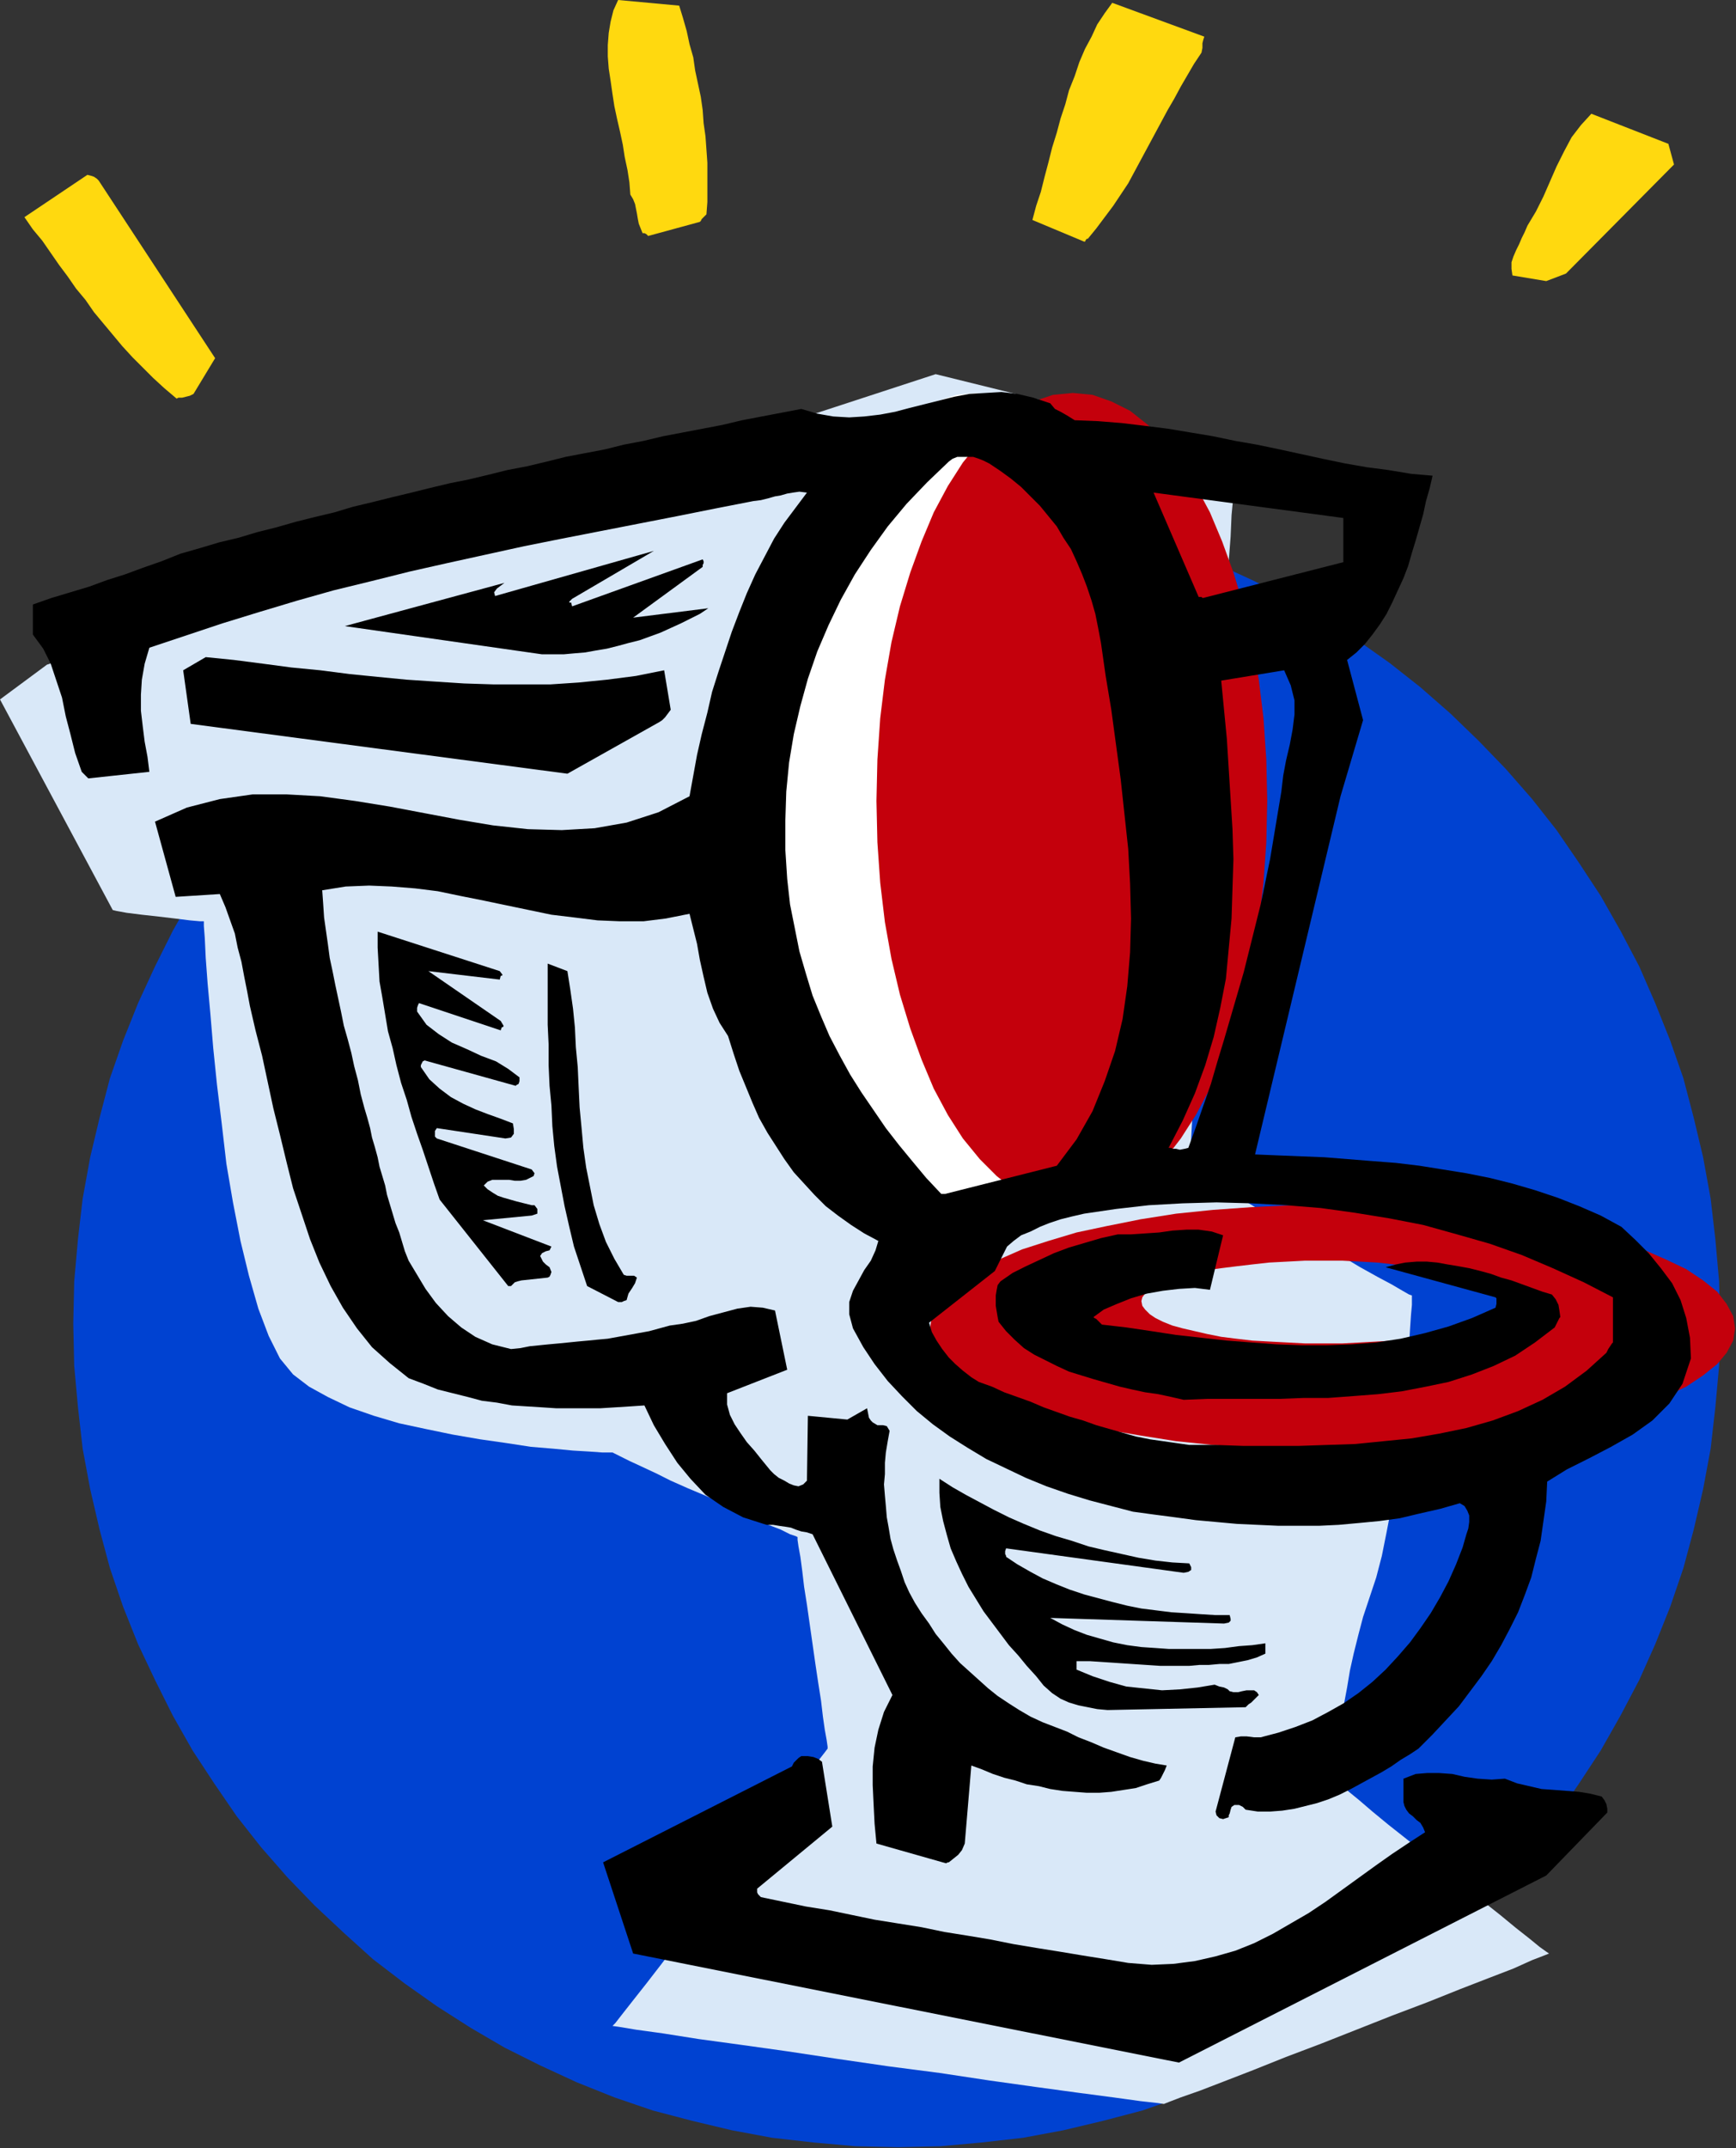<?xml version="1.0" encoding="UTF-8" standalone="no"?>
<svg
   xmlns:dc="http://purl.org/dc/elements/1.1/"
   xmlns:cc="http://creativecommons.org/ns#"
   xmlns:rdf="http://www.w3.org/1999/02/22-rdf-syntax-ns#"
   xmlns:svg="http://www.w3.org/2000/svg"
   xmlns="http://www.w3.org/2000/svg"
   xmlns:sodipodi="http://sodipodi.sourceforge.net/DTD/sodipodi-0.dtd"
   xmlns:inkscape="http://www.inkscape.org/namespaces/inkscape"
   version="1.0"
   width="46.939mm"
   height="58.039mm"
   id="svg39"
   sodipodi:docname="FSA06996.WMF">
  <rect width="100%" height="100%" fill="#333333" stroke="none"/>
  <sodipodi:namedview
     pagecolor="#ffffff"
     bordercolor="#666666"
     borderopacity="1"
     objecttolerance="10"
     gridtolerance="10"
     guidetolerance="10"
     inkscape:pageopacity="0"
     inkscape:pageshadow="2"
     inkscape:window-width="640"
     inkscape:window-height="480"
     id="namedview41" />
  <defs
     id="defs3">
    <pattern
       id="WMFhbasepattern"
       patternUnits="userSpaceOnUse"
       width="6"
       height="6"
       x="0"
       y="0" />
  </defs>
  <path
     style="fill:#0042d1;fill-rule:evenodd;fill-opacity:1;stroke:none;"
     d="  M 91.776,50.976   L 96.096,51.072   L 100.32,51.456   L 104.544,51.936   L 108.672,52.704   L 112.704,53.664   L 116.736,54.72   L 120.576,56.064   L 124.416,57.6   L 128.16,59.328   L 131.808,61.152   L 135.264,63.168   L 138.72,65.376   L 141.984,67.68   L 145.152,70.176   L 148.224,72.864   L 151.104,75.648   L 153.888,78.528   L 156.576,81.6   L 159.072,84.768   L 161.376,88.128   L 163.584,91.488   L 165.6,95.04   L 167.52,98.688   L 169.152,102.432   L 170.688,106.272   L 172.032,110.112   L 173.088,114.144   L 174.048,118.176   L 174.816,122.4   L 175.296,126.528   L 175.68,130.848   L 175.776,135.168   L 175.68,139.488   L 175.296,143.712   L 174.816,147.936   L 174.048,152.064   L 173.088,156.192   L 172.032,160.128   L 170.688,164.064   L 169.152,167.904   L 167.52,171.552   L 165.6,175.2   L 163.584,178.752   L 161.376,182.112   L 159.072,185.472   L 156.576,188.64   L 153.888,191.712   L 151.104,194.592   L 148.224,197.376   L 145.152,200.064   L 141.984,202.56   L 138.72,204.864   L 135.264,207.072   L 131.808,209.088   L 128.16,210.912   L 124.416,212.64   L 120.576,214.176   L 116.736,215.52   L 112.704,216.576   L 108.672,217.536   L 104.544,218.304   L 100.32,218.784   L 96.096,219.168   L 91.776,219.264   L 87.456,219.168   L 83.136,218.784   L 78.912,218.304   L 74.784,217.536   L 70.752,216.576   L 66.72,215.52   L 62.784,214.176   L 58.944,212.64   L 55.2,210.912   L 51.552,209.088   L 48.096,207.072   L 44.64,204.864   L 41.376,202.56   L 38.112,200.064   L 35.136,197.376   L 32.16,194.592   L 29.376,191.712   L 26.688,188.64   L 24.192,185.472   L 21.888,182.112   L 19.68,178.752   L 17.664,175.2   L 15.84,171.552   L 14.112,167.904   L 12.576,164.064   L 11.232,160.128   L 10.176,156.192   L 9.216,152.064   L 8.448,147.936   L 7.968,143.712   L 7.584,139.488   L 7.488,135.168   L 7.584,130.848   L 7.968,126.528   L 8.448,122.4   L 9.216,118.176   L 10.176,114.144   L 11.232,110.112   L 12.576,106.272   L 14.112,102.432   L 15.84,98.688   L 17.664,95.04   L 19.68,91.488   L 21.888,88.128   L 24.192,84.768   L 26.688,81.6   L 29.376,78.528   L 32.16,75.648   L 35.136,72.864   L 38.112,70.176   L 41.376,67.68   L 44.64,65.376   L 48.096,63.168   L 51.552,61.152   L 55.2,59.328   L 58.944,57.6   L 62.784,56.064   L 66.72,54.72   L 70.752,53.664   L 74.784,52.704   L 78.912,51.936   L 83.136,51.456   L 87.456,51.072   L 91.776,50.976  z "
     id="path5" />
  <path
     style="fill:#d9e8f8;fill-rule:evenodd;fill-opacity:1;stroke:none;"
     d="  M 4.8,67.872   L 0,71.424   L 11.52,92.928   L 11.904,93.024   L 12.96,93.216   L 14.496,93.408   L 16.224,93.6   L 17.856,93.792   L 19.392,93.984   L 20.448,94.08   L 20.832,94.08   L 20.832,94.56   L 20.928,95.808   L 21.024,97.824   L 21.216,100.416   L 21.504,103.584   L 21.792,107.04   L 22.176,110.784   L 22.656,114.72   L 23.136,118.848   L 23.808,122.784   L 24.576,126.72   L 25.44,130.272   L 26.4,133.632   L 27.456,136.416   L 28.608,138.72   L 29.952,140.352   L 31.584,141.6   L 33.504,142.656   L 35.712,143.712   L 38.208,144.576   L 40.8,145.344   L 43.488,145.92   L 46.272,146.496   L 49.056,146.976   L 51.744,147.36   L 54.24,147.744   L 56.544,147.936   L 58.56,148.128   L 60.192,148.224   L 61.536,148.32   L 62.304,148.32   L 62.592,148.32   L 62.784,148.416   L 63.36,148.704   L 64.32,149.184   L 65.568,149.76   L 67.008,150.432   L 68.544,151.2   L 70.272,151.968   L 72.096,152.736   L 73.824,153.504   L 75.552,154.272   L 77.088,155.04   L 78.528,155.712   L 79.776,156.192   L 80.736,156.672   L 81.312,156.864   L 81.504,156.96   L 81.504,157.248   L 81.6,157.92   L 81.792,158.976   L 81.984,160.416   L 82.176,162.048   L 82.464,163.872   L 82.752,165.888   L 83.04,167.904   L 83.328,169.92   L 83.616,171.84   L 83.904,173.664   L 84.096,175.296   L 84.288,176.64   L 84.48,177.696   L 84.576,178.368   L 84.576,178.56   L 84.288,178.944   L 83.616,179.808   L 82.56,181.248   L 81.12,183.072   L 79.488,185.28   L 77.664,187.68   L 75.648,190.176   L 73.632,192.864   L 71.52,195.456   L 69.504,198.048   L 67.68,200.448   L 66.048,202.56   L 64.608,204.384   L 63.552,205.728   L 62.88,206.592   L 62.592,206.88   L 63.264,206.976   L 64.992,207.264   L 67.776,207.648   L 71.424,208.224   L 75.648,208.8   L 80.448,209.472   L 85.536,210.24   L 90.816,211.008   L 96,211.68   L 101.088,212.448   L 105.888,213.12   L 110.112,213.696   L 113.76,214.176   L 116.544,214.56   L 118.272,214.752   L 118.944,214.848   L 119.424,214.656   L 120.672,214.176   L 122.592,213.504   L 125.088,212.544   L 128.064,211.392   L 131.424,210.048   L 134.976,208.704   L 138.624,207.264   L 142.272,205.824   L 145.824,204.48   L 149.184,203.136   L 152.16,201.984   L 154.656,201.024   L 156.576,200.16   L 157.824,199.68   L 158.304,199.488   L 158.016,199.296   L 157.344,198.816   L 156.288,197.952   L 154.944,196.896   L 153.312,195.552   L 151.488,194.112   L 149.568,192.576   L 147.648,190.944   L 145.632,189.312   L 143.712,187.776   L 141.888,186.336   L 140.256,184.992   L 138.912,183.84   L 137.856,182.976   L 137.184,182.4   L 136.896,182.208   L 136.896,182.112   L 136.896,181.824   L 136.896,181.44   L 136.896,180.768   L 136.896,180   L 136.896,179.04   L 136.992,177.888   L 137.088,176.64   L 137.184,175.296   L 137.376,173.856   L 137.664,172.32   L 137.952,170.592   L 138.336,168.864   L 138.816,166.944   L 139.296,165.12   L 139.968,163.104   L 140.64,161.088   L 141.216,158.88   L 141.696,156.48   L 142.176,153.984   L 142.56,151.392   L 142.944,148.896   L 143.232,146.304   L 143.52,143.904   L 143.712,141.504   L 143.904,139.392   L 144,137.376   L 144.096,135.744   L 144.192,134.304   L 144.288,133.248   L 144.288,132.576   L 144.288,132.288   L 144,132.192   L 143.328,131.808   L 142.176,131.136   L 140.736,130.368   L 139.008,129.408   L 137.088,128.256   L 135.072,127.104   L 132.96,125.952   L 130.752,124.704   L 128.736,123.552   L 126.816,122.4   L 125.088,121.44   L 123.648,120.576   L 122.496,119.904   L 121.824,119.52   L 121.536,119.328   L 121.536,119.136   L 121.632,118.56   L 121.632,117.6   L 121.728,116.256   L 121.824,114.528   L 122.016,112.608   L 122.112,110.4   L 122.304,107.904   L 122.496,105.216   L 122.688,102.336   L 122.88,99.36   L 123.072,96.192   L 123.264,92.832   L 123.456,89.472   L 123.744,86.112   L 123.936,82.656   L 124.128,79.2   L 124.416,75.744   L 124.608,72.384   L 124.8,69.12   L 124.992,65.952   L 125.184,62.88   L 125.376,60   L 125.568,57.312   L 125.76,54.816   L 125.856,52.608   L 126.048,50.592   L 126.144,48.96   L 126.24,47.616   L 126.24,46.656   L 126.336,45.984   L 126.336,45.792   L 95.616,38.208   L 4.8,67.872  z "
     id="path7" />
  <path
     style="fill:#c4000c;fill-rule:evenodd;fill-opacity:1;stroke:none;"
     d="  M 136.224,122.976   L 140.448,123.072   L 144.48,123.264   L 148.416,123.552   L 152.16,123.936   L 155.808,124.512   L 159.168,125.184   L 162.336,125.856   L 165.312,126.72   L 167.904,127.584   L 170.304,128.64   L 172.32,129.6   L 174.048,130.752   L 175.488,131.904   L 176.448,133.152   L 177.12,134.4   L 177.312,135.648   L 177.12,136.896   L 176.448,138.144   L 175.488,139.296   L 174.048,140.448   L 172.32,141.6   L 170.304,142.56   L 167.904,143.52   L 165.312,144.48   L 162.336,145.248   L 159.168,146.016   L 155.808,146.592   L 152.16,147.168   L 148.416,147.552   L 144.48,147.84   L 140.448,148.032   L 136.224,148.128   L 132,148.032   L 127.968,147.84   L 123.936,147.552   L 120.192,147.168   L 116.544,146.592   L 113.184,146.016   L 110.016,145.248   L 107.136,144.48   L 104.448,143.52   L 102.048,142.56   L 100.032,141.6   L 98.304,140.448   L 96.864,139.296   L 95.904,138.144   L 95.232,136.896   L 95.04,135.648   L 95.232,134.4   L 95.904,133.152   L 96.864,131.904   L 98.304,130.752   L 100.032,129.6   L 102.048,128.64   L 104.448,127.584   L 107.136,126.72   L 110.016,125.856   L 113.184,125.184   L 116.544,124.512   L 120.192,123.936   L 123.936,123.552   L 127.968,123.264   L 132,123.072   L 136.224,122.976  z    M 135.264,128.736   L 137.184,128.736   L 139.008,128.832   L 140.736,128.928   L 142.464,129.12   L 144.096,129.312   L 145.632,129.504   L 147.072,129.696   L 148.416,129.984   L 149.568,130.272   L 150.72,130.656   L 151.584,130.944   L 152.448,131.328   L 153.024,131.712   L 153.504,132.096   L 153.792,132.48   L 153.888,132.864   L 153.792,133.344   L 153.504,133.728   L 153.024,134.208   L 152.448,134.592   L 151.584,134.976   L 150.72,135.36   L 149.568,135.648   L 148.416,135.936   L 147.072,136.224   L 145.632,136.512   L 144.096,136.704   L 142.464,136.896   L 140.736,136.992   L 139.008,137.088   L 137.184,137.184   L 135.264,137.184   L 133.344,137.184   L 131.52,137.088   L 129.696,136.992   L 127.968,136.896   L 126.336,136.704   L 124.8,136.512   L 123.36,136.224   L 122.112,135.936   L 120.864,135.648   L 119.808,135.36   L 118.848,134.976   L 118.08,134.592   L 117.504,134.208   L 117.024,133.728   L 116.736,133.344   L 116.64,132.864   L 116.736,132.48   L 117.024,132.096   L 117.504,131.712   L 118.08,131.328   L 118.848,130.944   L 119.808,130.656   L 120.864,130.272   L 122.112,129.984   L 123.36,129.696   L 124.8,129.504   L 126.336,129.312   L 127.968,129.12   L 129.696,128.928   L 131.52,128.832   L 133.344,128.736   L 135.264,128.736  z   "
     id="path9" />
  <path
     style="fill:#ffffff;fill-rule:evenodd;fill-opacity:1;stroke:none;"
     d="  M 99.744,40.128   L 101.76,40.32   L 103.776,40.992   L 105.6,41.952   L 107.424,43.392   L 109.248,45.12   L 110.88,47.232   L 112.416,49.632   L 113.76,52.32   L 115.104,55.296   L 116.256,58.464   L 117.216,61.92   L 118.08,65.568   L 118.752,69.408   L 119.232,73.344   L 119.52,77.568   L 119.616,81.792   L 119.52,86.016   L 119.232,90.144   L 118.752,94.176   L 118.08,97.92   L 117.216,101.568   L 116.256,105.024   L 115.104,108.192   L 113.76,111.168   L 112.416,113.856   L 110.88,116.256   L 109.248,118.368   L 107.424,120.096   L 105.6,121.536   L 103.776,122.496   L 101.76,123.168   L 99.744,123.36   L 97.728,123.168   L 95.712,122.496   L 93.792,121.536   L 91.968,120.096   L 90.24,118.368   L 88.608,116.256   L 87.072,113.856   L 85.632,111.168   L 84.384,108.192   L 83.232,105.024   L 82.176,101.568   L 81.312,97.92   L 80.64,94.176   L 80.16,90.144   L 79.872,86.016   L 79.776,81.792   L 79.872,77.568   L 80.16,73.344   L 80.64,69.408   L 81.312,65.568   L 82.176,61.92   L 83.232,58.464   L 84.384,55.296   L 85.632,52.32   L 87.072,49.632   L 88.608,47.232   L 90.24,45.12   L 91.968,43.392   L 93.792,41.952   L 95.712,40.992   L 97.728,40.32   L 99.744,40.128  z "
     id="path11" />
  <path
     style="fill:#c4000c;fill-rule:evenodd;fill-opacity:1;stroke:none;"
     d="  M 109.632,40.128   L 111.648,40.32   L 113.568,40.992   L 115.488,41.952   L 117.312,43.392   L 119.04,45.12   L 120.672,47.232   L 122.208,49.632   L 123.648,52.32   L 124.896,55.296   L 126.048,58.464   L 127.104,61.92   L 127.968,65.568   L 128.64,69.408   L 129.12,73.344   L 129.408,77.568   L 129.504,81.792   L 129.408,86.016   L 129.12,90.144   L 128.64,94.176   L 127.968,97.92   L 127.104,101.568   L 126.048,105.024   L 124.896,108.192   L 123.648,111.168   L 122.208,113.856   L 120.672,116.256   L 119.04,118.368   L 117.312,120.096   L 115.488,121.536   L 113.568,122.496   L 111.648,123.168   L 109.632,123.36   L 107.616,123.168   L 105.6,122.496   L 103.68,121.536   L 101.856,120.096   L 100.128,118.368   L 98.4,116.256   L 96.864,113.856   L 95.424,111.168   L 94.176,108.192   L 93.024,105.024   L 91.968,101.568   L 91.104,97.92   L 90.432,94.176   L 89.952,90.144   L 89.664,86.016   L 89.568,81.792   L 89.664,77.568   L 89.952,73.344   L 90.432,69.408   L 91.104,65.568   L 91.968,61.92   L 93.024,58.464   L 94.176,55.296   L 95.424,52.32   L 96.864,49.632   L 98.4,47.232   L 100.128,45.12   L 101.856,43.392   L 103.68,41.952   L 105.6,40.992   L 107.616,40.32   L 109.632,40.128  z "
     id="path13" />
  <path
     style="fill:#000000;fill-rule:evenodd;fill-opacity:1;stroke:none;"
     d="  M 120.48,210.624   L 158.016,191.52   L 164.256,185.088   L 164.256,184.704   L 164.16,184.224   L 163.968,183.84   L 163.68,183.456   L 162.528,183.168   L 161.376,182.976   L 160.128,182.88   L 158.88,182.784   L 157.536,182.688   L 156.288,182.4   L 155.04,182.112   L 153.792,181.632   L 152.448,181.728   L 151.008,181.632   L 149.664,181.44   L 148.416,181.152   L 147.072,181.056   L 145.824,181.056   L 144.672,181.152   L 143.424,181.632   L 143.424,184.032   L 143.52,184.416   L 143.712,184.8   L 144,185.184   L 144.384,185.472   L 144.768,185.856   L 145.152,186.144   L 145.44,186.624   L 145.632,187.104   L 144,188.16   L 142.272,189.312   L 140.64,190.464   L 138.912,191.712   L 137.184,192.96   L 135.456,194.208   L 133.728,195.36   L 131.904,196.416   L 130.08,197.472   L 128.16,198.432   L 126.24,199.2   L 124.224,199.776   L 122.112,200.256   L 119.904,200.544   L 117.696,200.64   L 115.296,200.448   L 112.992,200.064   L 110.592,199.68   L 108.288,199.296   L 105.888,198.912   L 103.584,198.528   L 101.184,198.048   L 98.88,197.664   L 96.48,197.28   L 94.176,196.8   L 91.776,196.416   L 89.376,196.032   L 87.072,195.552   L 84.768,195.072   L 82.368,194.688   L 80.064,194.208   L 77.76,193.728   L 77.664,193.632   L 77.472,193.44   L 77.376,193.248   L 77.376,192.864   L 85.056,186.528   L 84,179.904   L 83.616,179.616   L 83.136,179.424   L 82.56,179.328   L 81.888,179.328   L 81.6,179.52   L 81.408,179.712   L 81.12,180   L 80.928,180.384   L 61.632,190.176   L 64.704,199.488   L 120.48,210.624  z "
     id="path15" />
  <path
     style="fill:#000000;fill-rule:evenodd;fill-opacity:1;stroke:none;"
     d="  M 96.96,190.176   L 97.44,189.792   L 97.92,189.408   L 98.304,188.928   L 98.592,188.256   L 99.264,180.288   L 100.32,180.672   L 101.472,181.152   L 102.624,181.536   L 103.776,181.824   L 104.928,182.208   L 106.176,182.4   L 107.328,182.688   L 108.576,182.88   L 109.824,182.976   L 111.072,183.072   L 112.32,183.072   L 113.568,182.976   L 114.816,182.784   L 116.064,182.592   L 117.216,182.208   L 118.464,181.824   L 118.656,181.536   L 118.848,181.152   L 119.04,180.768   L 119.232,180.288   L 118.08,180.096   L 116.832,179.808   L 115.488,179.424   L 114.144,178.944   L 112.8,178.464   L 111.456,177.888   L 110.208,177.408   L 109.056,176.832   L 107.808,176.352   L 106.56,175.872   L 105.312,175.296   L 104.16,174.624   L 103.104,173.952   L 101.952,173.184   L 100.992,172.416   L 100.032,171.552   L 99.072,170.688   L 98.112,169.824   L 97.248,168.864   L 96.48,167.904   L 95.616,166.848   L 94.944,165.792   L 94.176,164.736   L 93.504,163.68   L 92.928,162.624   L 92.448,161.568   L 92.064,160.416   L 91.68,159.36   L 91.296,158.208   L 91.008,157.152   L 90.816,156   L 90.624,154.944   L 90.528,153.792   L 90.432,152.736   L 90.336,151.584   L 90.432,150.528   L 90.432,149.376   L 90.528,148.32   L 90.72,147.168   L 90.912,146.112   L 90.624,145.632   L 90.24,145.536   L 89.664,145.536   L 89.184,145.248   L 88.992,145.056   L 88.8,144.768   L 88.704,144.288   L 88.608,143.808   L 86.592,144.96   L 82.56,144.576   L 82.464,151.2   L 82.08,151.584   L 81.6,151.776   L 81.12,151.68   L 80.64,151.488   L 80.16,151.2   L 79.584,150.912   L 79.104,150.528   L 78.72,150.144   L 77.856,149.088   L 77.088,148.128   L 76.32,147.264   L 75.648,146.304   L 75.072,145.44   L 74.592,144.48   L 74.304,143.424   L 74.304,142.272   L 80.448,139.872   L 79.2,133.824   L 77.952,133.536   L 76.704,133.44   L 75.36,133.632   L 73.92,134.016   L 72.48,134.4   L 71.136,134.88   L 69.792,135.168   L 68.448,135.36   L 67.392,135.648   L 66.336,135.936   L 65.28,136.128   L 64.224,136.32   L 63.168,136.512   L 62.112,136.704   L 61.056,136.8   L 60.096,136.896   L 59.04,136.992   L 58.08,137.088   L 57.12,137.184   L 56.064,137.28   L 55.104,137.376   L 54.144,137.472   L 53.184,137.664   L 52.224,137.76   L 50.304,137.28   L 48.576,136.512   L 47.136,135.552   L 45.792,134.4   L 44.544,133.056   L 43.488,131.616   L 42.624,130.176   L 41.76,128.736   L 41.376,127.776   L 41.088,126.816   L 40.8,125.856   L 40.416,124.896   L 40.128,123.936   L 39.84,122.976   L 39.552,122.016   L 39.36,121.056   L 39.072,120.096   L 38.784,119.136   L 38.592,118.176   L 38.304,117.12   L 38.016,116.16   L 37.824,115.2   L 37.536,114.144   L 37.248,113.184   L 36.864,111.744   L 36.576,110.304   L 36.192,108.864   L 35.904,107.52   L 35.52,106.08   L 35.136,104.736   L 34.848,103.296   L 34.56,101.952   L 34.272,100.608   L 33.984,99.168   L 33.696,97.824   L 33.504,96.384   L 33.312,95.04   L 33.12,93.696   L 33.024,92.256   L 32.928,90.912   L 35.328,90.528   L 37.728,90.432   L 40.032,90.528   L 42.432,90.72   L 44.736,91.008   L 47.04,91.488   L 49.44,91.968   L 51.744,92.448   L 54.048,92.928   L 56.352,93.408   L 58.752,93.696   L 61.056,93.984   L 63.36,94.08   L 65.76,94.08   L 68.064,93.792   L 70.464,93.312   L 70.848,94.848   L 71.232,96.384   L 71.52,98.016   L 71.904,99.744   L 72.288,101.376   L 72.864,103.008   L 73.536,104.448   L 74.4,105.792   L 74.976,107.616   L 75.552,109.344   L 76.224,110.976   L 76.896,112.608   L 77.568,114.144   L 78.432,115.68   L 79.296,117.024   L 80.16,118.368   L 81.12,119.712   L 82.176,120.864   L 83.232,122.016   L 84.384,123.168   L 85.632,124.128   L 86.976,125.088   L 88.32,125.952   L 89.76,126.72   L 89.472,127.68   L 88.992,128.736   L 88.32,129.696   L 87.744,130.752   L 87.168,131.808   L 86.784,132.96   L 86.784,134.208   L 87.168,135.648   L 88.224,137.568   L 89.376,139.296   L 90.72,141.024   L 92.16,142.56   L 93.696,144.096   L 95.328,145.44   L 97.056,146.688   L 98.88,147.84   L 100.8,148.992   L 102.816,149.952   L 104.832,150.912   L 106.944,151.776   L 109.152,152.544   L 111.36,153.216   L 113.568,153.792   L 115.776,154.368   L 117.888,154.656   L 120.096,154.944   L 122.208,155.232   L 124.32,155.424   L 126.432,155.616   L 128.544,155.712   L 130.656,155.808   L 132.672,155.808   L 134.784,155.808   L 136.8,155.712   L 138.912,155.52   L 140.928,155.328   L 143.04,155.04   L 145.056,154.56   L 147.168,154.08   L 149.184,153.504   L 149.664,153.792   L 149.952,154.272   L 150.144,154.752   L 150.144,155.424   L 150.048,156.096   L 149.856,156.672   L 149.664,157.344   L 149.472,158.016   L 148.8,159.744   L 148.032,161.472   L 147.168,163.104   L 146.208,164.736   L 145.152,166.272   L 144.096,167.712   L 142.848,169.152   L 141.6,170.496   L 140.256,171.744   L 138.816,172.896   L 137.28,173.952   L 135.744,174.816   L 134.112,175.68   L 132.384,176.352   L 130.656,176.928   L 128.832,177.408   L 128.16,177.408   L 127.392,177.312   L 126.816,177.312   L 126.24,177.408   L 124.224,184.992   L 124.32,185.376   L 124.608,185.664   L 124.992,185.76   L 125.568,185.568   L 125.568,185.376   L 125.664,185.184   L 125.76,184.8   L 125.856,184.512   L 126.144,184.32   L 126.624,184.32   L 127.008,184.512   L 127.296,184.8   L 128.544,184.992   L 129.792,184.992   L 131.04,184.896   L 132.288,184.704   L 133.44,184.416   L 134.592,184.128   L 135.744,183.744   L 136.896,183.264   L 138.048,182.688   L 139.104,182.112   L 140.16,181.536   L 141.216,180.96   L 142.176,180.384   L 143.136,179.712   L 144.096,179.136   L 144.96,178.56   L 146.4,177.12   L 147.744,175.68   L 149.088,174.24   L 150.24,172.704   L 151.392,171.168   L 152.448,169.632   L 153.408,168   L 154.272,166.368   L 155.136,164.64   L 155.808,162.912   L 156.48,161.088   L 156.96,159.168   L 157.44,157.344   L 157.728,155.328   L 158.016,153.312   L 158.112,151.296   L 160.128,150.048   L 162.432,148.896   L 164.64,147.744   L 166.848,146.496   L 168.864,145.056   L 170.592,143.328   L 171.936,141.312   L 172.8,138.72   L 172.704,136.608   L 172.32,134.592   L 171.744,132.768   L 170.88,131.04   L 169.728,129.504   L 168.48,127.968   L 167.136,126.624   L 165.696,125.28   L 163.584,124.128   L 161.376,123.168   L 159.168,122.304   L 156.864,121.536   L 154.56,120.864   L 152.256,120.288   L 149.856,119.808   L 147.456,119.424   L 145.056,119.04   L 142.656,118.752   L 140.16,118.56   L 137.76,118.368   L 135.36,118.176   L 132.96,118.08   L 130.56,117.984   L 128.256,117.888   L 136.992,81.312   L 139.296,73.536   L 137.664,67.392   L 138.624,66.624   L 139.488,65.76   L 140.256,64.8   L 141.024,63.744   L 141.696,62.688   L 142.272,61.536   L 142.848,60.288   L 143.424,59.04   L 143.904,57.792   L 144.288,56.448   L 144.672,55.2   L 145.056,53.856   L 145.44,52.512   L 145.728,51.168   L 146.112,49.824   L 146.4,48.576   L 144.192,48.384   L 141.888,48   L 139.68,47.712   L 137.472,47.328   L 135.168,46.848   L 132.96,46.368   L 130.752,45.888   L 128.448,45.408   L 126.24,45.024   L 123.936,44.544   L 121.632,44.16   L 119.328,43.776   L 117.024,43.488   L 114.624,43.2   L 112.224,43.008   L 109.824,42.912   L 109.056,42.432   L 108.384,42.048   L 107.808,41.76   L 107.328,41.184   L 105.6,40.608   L 103.968,40.224   L 102.336,40.032   L 100.704,40.128   L 99.072,40.224   L 97.536,40.512   L 96,40.896   L 94.464,41.28   L 92.928,41.664   L 91.488,42.048   L 89.952,42.336   L 88.32,42.528   L 86.784,42.624   L 85.152,42.528   L 83.52,42.24   L 81.888,41.76   L 79.872,42.144   L 77.856,42.528   L 75.84,42.912   L 73.824,43.392   L 71.808,43.776   L 69.792,44.16   L 67.776,44.544   L 65.76,45.024   L 63.744,45.408   L 61.824,45.888   L 59.808,46.272   L 57.792,46.656   L 55.872,47.136   L 53.856,47.616   L 51.84,48   L 49.92,48.48   L 47.904,48.96   L 45.984,49.344   L 43.968,49.824   L 42.048,50.304   L 40.032,50.784   L 38.112,51.264   L 36.096,51.744   L 34.176,52.32   L 32.16,52.8   L 30.24,53.28   L 28.224,53.856   L 26.304,54.336   L 24.384,54.912   L 22.368,55.392   L 20.448,55.968   L 18.432,56.544   L 16.512,57.312   L 14.592,57.984   L 12.768,58.656   L 10.944,59.232   L 9.12,59.904   L 7.2,60.48   L 5.28,61.056   L 3.36,61.728   L 3.36,64.8   L 4.416,66.24   L 5.184,67.776   L 5.76,69.504   L 6.336,71.232   L 6.72,73.152   L 7.2,74.976   L 7.68,76.896   L 8.352,78.816   L 8.448,78.912   L 8.544,79.008   L 8.736,79.2   L 9.024,79.488   L 15.264,78.816   L 15.072,77.28   L 14.784,75.744   L 14.592,74.208   L 14.4,72.576   L 14.4,70.944   L 14.496,69.408   L 14.784,67.776   L 15.264,66.144   L 19.008,64.896   L 22.752,63.648   L 26.496,62.496   L 30.336,61.344   L 34.08,60.288   L 38.016,59.328   L 41.856,58.368   L 45.696,57.504   L 49.632,56.64   L 53.568,55.776   L 57.408,55.008   L 61.344,54.24   L 65.28,53.472   L 69.216,52.704   L 73.056,51.936   L 76.992,51.168   L 77.76,51.072   L 78.528,50.88   L 79.2,50.688   L 79.776,50.592   L 80.448,50.4   L 81.024,50.304   L 81.696,50.208   L 82.464,50.304   L 81.312,51.84   L 80.16,53.376   L 79.104,55.008   L 78.144,56.832   L 77.184,58.656   L 76.32,60.576   L 75.552,62.496   L 74.784,64.512   L 74.112,66.528   L 73.44,68.544   L 72.768,70.656   L 72.288,72.768   L 71.712,74.976   L 71.232,77.088   L 70.848,79.2   L 70.464,81.312   L 67.296,82.944   L 64.032,84   L 60.768,84.576   L 57.408,84.768   L 53.952,84.672   L 50.4,84.288   L 46.944,83.712   L 43.392,83.04   L 39.84,82.368   L 36.288,81.792   L 32.736,81.312   L 29.28,81.12   L 25.824,81.12   L 22.464,81.6   L 19.104,82.464   L 15.84,83.904   L 17.952,91.584   L 22.464,91.296   L 23.04,92.64   L 23.52,93.984   L 24,95.328   L 24.288,96.768   L 24.672,98.208   L 24.96,99.744   L 25.248,101.184   L 25.536,102.72   L 26.112,105.216   L 26.784,107.808   L 27.36,110.496   L 27.936,113.184   L 28.608,115.872   L 29.28,118.656   L 29.952,121.344   L 30.816,123.936   L 31.68,126.528   L 32.64,128.928   L 33.792,131.328   L 35.04,133.536   L 36.48,135.648   L 38.016,137.568   L 39.84,139.2   L 41.76,140.736   L 43.296,141.312   L 44.736,141.888   L 46.272,142.272   L 47.808,142.656   L 49.248,143.04   L 50.784,143.232   L 52.32,143.52   L 53.856,143.616   L 55.392,143.712   L 56.832,143.808   L 58.368,143.808   L 59.904,143.808   L 61.344,143.808   L 62.88,143.712   L 64.416,143.616   L 65.856,143.52   L 66.816,145.536   L 67.968,147.456   L 69.216,149.376   L 70.56,151.008   L 72.096,152.64   L 73.92,153.888   L 75.936,154.944   L 78.336,155.712   L 79.008,155.712   L 79.584,155.808   L 80.256,155.904   L 80.832,156   L 81.312,156.192   L 81.888,156.384   L 82.464,156.48   L 83.04,156.672   L 91.2,173.088   L 90.336,174.816   L 89.76,176.64   L 89.376,178.464   L 89.184,180.384   L 89.184,182.304   L 89.28,184.32   L 89.376,186.24   L 89.568,188.256   L 96.672,190.272   L 96.672,190.272   L 96.864,190.176   L 96.96,190.176   L 96.96,190.176  z    M 122.976,61.056   L 137.28,57.408   L 137.28,52.896   L 117.888,50.304   L 122.496,60.96   L 122.592,60.96   L 122.784,60.96   L 122.88,61.056   L 122.976,61.056  z    M 119.904,117.312   L 120.192,117.312   L 120.576,117.408   L 121.056,117.312   L 121.44,117.216   L 122.208,115.104   L 122.976,112.896   L 123.744,110.688   L 124.416,108.384   L 125.088,106.176   L 125.76,103.872   L 126.432,101.568   L 127.104,99.264   L 127.68,96.96   L 128.256,94.656   L 128.832,92.352   L 129.312,90.048   L 129.792,87.744   L 130.176,85.44   L 130.56,83.136   L 130.944,80.832   L 131.136,79.2   L 131.424,77.664   L 131.808,76.032   L 132.096,74.496   L 132.288,72.96   L 132.288,71.52   L 131.904,69.984   L 131.232,68.448   L 124.8,69.504   L 125.088,72.48   L 125.376,75.456   L 125.568,78.528   L 125.76,81.6   L 125.952,84.672   L 126.048,87.744   L 125.952,90.72   L 125.856,93.792   L 125.568,96.864   L 125.28,99.936   L 124.704,102.912   L 124.032,105.888   L 123.168,108.768   L 122.112,111.648   L 120.864,114.432   L 119.424,117.216   L 119.52,117.216   L 119.712,117.216   L 119.808,117.312   L 119.904,117.312  z    M 121.536,147.552   L 124.224,147.552   L 127.008,147.648   L 129.888,147.648   L 132.768,147.648   L 135.648,147.552   L 138.528,147.456   L 141.408,147.168   L 144.288,146.88   L 147.072,146.4   L 149.856,145.824   L 152.544,145.056   L 155.136,144.096   L 157.632,142.944   L 159.936,141.6   L 162.144,139.968   L 164.16,138.144   L 164.352,137.76   L 164.544,137.472   L 164.736,137.184   L 164.832,137.088   L 164.832,132.48   L 161.856,130.944   L 158.688,129.504   L 155.52,128.16   L 152.256,127.008   L 148.896,126.048   L 145.44,125.088   L 141.984,124.416   L 138.432,123.84   L 134.976,123.36   L 131.424,123.072   L 127.872,122.88   L 124.32,122.784   L 120.864,122.88   L 117.408,123.072   L 114.048,123.456   L 110.784,123.936   L 109.536,124.224   L 108.384,124.512   L 107.232,124.896   L 106.272,125.28   L 105.312,125.76   L 104.352,126.144   L 103.584,126.72   L 102.912,127.296   L 101.664,129.792   L 94.944,135.072   L 95.232,136.032   L 95.712,136.896   L 96.288,137.76   L 96.96,138.624   L 97.632,139.296   L 98.4,139.968   L 99.264,140.64   L 100.032,141.12   L 101.376,141.6   L 102.624,142.176   L 103.968,142.656   L 105.312,143.136   L 106.656,143.712   L 108,144.192   L 109.344,144.672   L 110.688,145.056   L 112.032,145.536   L 113.376,145.92   L 114.72,146.304   L 116.064,146.688   L 117.504,146.976   L 118.848,147.168   L 120.192,147.36   L 121.536,147.552  z    M 96.576,121.92   L 108,119.04   L 110.016,116.352   L 111.648,113.472   L 112.896,110.4   L 113.952,107.328   L 114.72,104.064   L 115.2,100.704   L 115.488,97.248   L 115.584,93.792   L 115.488,90.24   L 115.296,86.688   L 114.912,83.136   L 114.528,79.584   L 114.048,76.032   L 113.568,72.48   L 112.992,69.024   L 112.512,65.664   L 112.224,64.128   L 111.936,62.688   L 111.552,61.344   L 111.072,59.904   L 110.592,58.656   L 110.016,57.312   L 109.44,56.064   L 108.672,54.912   L 108,53.76   L 107.136,52.704   L 106.272,51.648   L 105.312,50.688   L 104.352,49.728   L 103.296,48.864   L 102.24,48.096   L 101.088,47.328   L 100.512,47.04   L 100.032,46.848   L 99.456,46.656   L 98.88,46.656   L 98.304,46.656   L 97.824,46.656   L 97.344,46.848   L 96.96,47.136   L 94.752,49.248   L 92.64,51.456   L 90.72,53.76   L 88.992,56.16   L 87.36,58.656   L 85.92,61.248   L 84.672,63.84   L 83.52,66.528   L 82.56,69.312   L 81.792,72.096   L 81.12,74.976   L 80.64,77.856   L 80.352,80.832   L 80.256,83.808   L 80.256,86.784   L 80.448,89.76   L 80.736,92.352   L 81.216,94.752   L 81.696,97.152   L 82.368,99.456   L 83.04,101.664   L 83.904,103.776   L 84.768,105.792   L 85.824,107.808   L 86.88,109.728   L 88.032,111.552   L 89.28,113.376   L 90.528,115.2   L 91.872,116.928   L 93.216,118.56   L 94.656,120.288   L 96.192,121.92   L 96.288,121.92   L 96.384,121.92   L 96.48,121.92   L 96.576,121.92  z   "
     id="path17" />
  <path
     style="fill:#000000;fill-rule:evenodd;fill-opacity:1;stroke:none;"
     d="  M 113.184,174.624   L 127.296,174.336   L 127.584,174.048   L 127.872,173.856   L 128.256,173.472   L 128.64,173.088   L 128.448,172.8   L 128.16,172.608   L 127.776,172.608   L 127.392,172.608   L 126.912,172.704   L 126.528,172.8   L 126.048,172.8   L 125.664,172.704   L 125.472,172.512   L 125.088,172.32   L 124.608,172.224   L 124.128,172.032   L 122.4,172.32   L 120.576,172.512   L 118.752,172.608   L 116.928,172.416   L 115.104,172.224   L 113.376,171.744   L 111.648,171.168   L 110.016,170.496   L 110.016,170.304   L 110.016,170.016   L 110.016,169.824   L 110.016,169.632   L 111.36,169.632   L 112.8,169.728   L 114.24,169.824   L 115.68,169.92   L 117.12,170.016   L 118.56,170.112   L 120.096,170.112   L 121.536,170.112   L 122.592,170.016   L 123.552,170.016   L 124.608,169.92   L 125.568,169.92   L 126.528,169.728   L 127.488,169.536   L 128.448,169.248   L 129.312,168.864   L 129.312,168.672   L 129.312,168.384   L 129.312,168.096   L 129.312,167.808   L 127.968,168   L 126.624,168.096   L 125.184,168.288   L 123.744,168.384   L 122.304,168.384   L 120.864,168.384   L 119.424,168.384   L 118.08,168.288   L 116.64,168.192   L 115.2,168   L 113.76,167.712   L 112.416,167.328   L 111.072,166.944   L 109.824,166.464   L 108.576,165.888   L 107.328,165.216   L 125.088,165.792   L 125.568,165.696   L 125.76,165.504   L 125.76,165.312   L 125.664,164.928   L 124.224,164.928   L 122.688,164.832   L 121.248,164.736   L 119.712,164.64   L 118.176,164.448   L 116.64,164.256   L 115.2,163.968   L 113.664,163.584   L 112.224,163.2   L 110.784,162.816   L 109.344,162.336   L 107.904,161.76   L 106.56,161.184   L 105.312,160.512   L 103.968,159.744   L 102.816,158.976   L 102.816,158.88   L 102.72,158.688   L 102.72,158.4   L 102.816,158.112   L 120.96,160.608   L 121.44,160.512   L 121.728,160.32   L 121.728,160.032   L 121.536,159.648   L 119.808,159.552   L 118.08,159.36   L 116.352,159.072   L 114.624,158.688   L 112.896,158.304   L 111.264,157.92   L 109.536,157.344   L 107.904,156.864   L 106.272,156.288   L 104.64,155.616   L 103.104,154.944   L 101.568,154.176   L 100.128,153.408   L 98.688,152.64   L 97.344,151.872   L 96,151.008   L 96,152.448   L 96.096,153.888   L 96.384,155.328   L 96.768,156.768   L 97.152,158.112   L 97.728,159.456   L 98.304,160.704   L 98.976,162.048   L 99.744,163.296   L 100.512,164.544   L 101.376,165.696   L 102.24,166.848   L 103.104,168   L 104.064,169.056   L 104.928,170.112   L 105.888,171.168   L 106.656,172.128   L 107.52,172.896   L 108.384,173.472   L 109.248,173.856   L 110.208,174.144   L 111.168,174.336   L 112.128,174.528   L 113.184,174.624  z "
     id="path19" />
  <path
     style="fill:#000000;fill-rule:evenodd;fill-opacity:1;stroke:none;"
     d="  M 120.96,142.944   L 123.36,142.848   L 125.76,142.848   L 128.256,142.848   L 130.752,142.848   L 133.248,142.752   L 135.744,142.752   L 138.336,142.56   L 140.832,142.368   L 143.232,142.08   L 145.728,141.6   L 148.032,141.12   L 150.432,140.352   L 152.64,139.488   L 154.848,138.432   L 156.864,137.088   L 158.88,135.552   L 159.072,135.168   L 159.264,134.784   L 159.36,134.592   L 159.456,134.496   L 159.36,133.824   L 159.264,133.248   L 158.976,132.672   L 158.592,132.192   L 157.632,131.904   L 156.576,131.52   L 155.52,131.136   L 154.464,130.752   L 153.408,130.464   L 152.352,130.08   L 151.296,129.792   L 150.144,129.504   L 149.088,129.312   L 147.936,129.12   L 146.88,128.928   L 145.824,128.832   L 144.768,128.832   L 143.616,128.928   L 142.656,129.12   L 141.6,129.408   L 152.832,132.48   L 152.928,132.576   L 152.928,132.864   L 152.928,133.152   L 152.832,133.536   L 150.432,134.592   L 148.032,135.456   L 145.632,136.128   L 143.136,136.704   L 140.64,137.088   L 138.144,137.28   L 135.552,137.376   L 133.056,137.376   L 130.464,137.28   L 127.872,137.088   L 125.376,136.896   L 122.784,136.608   L 120.192,136.32   L 117.696,135.936   L 115.104,135.552   L 112.608,135.264   L 112.32,134.976   L 112.032,134.688   L 111.84,134.592   L 111.744,134.496   L 112.8,133.728   L 114.144,133.152   L 115.584,132.576   L 117.216,132.096   L 118.848,131.808   L 120.48,131.616   L 122.112,131.52   L 123.648,131.712   L 124.992,126.144   L 123.84,125.76   L 122.496,125.568   L 121.248,125.568   L 119.808,125.664   L 118.464,125.856   L 117.024,125.952   L 115.584,126.048   L 114.24,126.048   L 112.512,126.432   L 110.88,126.912   L 109.248,127.392   L 107.712,127.968   L 106.272,128.64   L 104.832,129.312   L 103.488,129.984   L 102.24,130.848   L 101.952,131.232   L 101.856,131.712   L 101.76,132.288   L 101.76,132.768   L 101.76,133.344   L 101.856,133.92   L 101.952,134.496   L 102.048,134.976   L 102.816,135.936   L 103.68,136.8   L 104.64,137.664   L 105.696,138.336   L 106.848,138.912   L 108,139.488   L 109.248,140.064   L 110.496,140.448   L 111.744,140.832   L 113.088,141.216   L 114.432,141.6   L 115.68,141.888   L 117.024,142.176   L 118.368,142.368   L 119.712,142.656   L 120.96,142.944  z "
     id="path21" />
  <path
     style="fill:#000000;fill-rule:evenodd;fill-opacity:1;stroke:none;"
     d="  M 63.168,132.96   L 63.264,132.96   L 63.552,132.96   L 63.744,132.864   L 64.032,132.768   L 64.224,132.096   L 64.608,131.52   L 64.896,131.04   L 65.088,130.464   L 64.8,130.272   L 64.416,130.272   L 64.032,130.272   L 63.744,130.176   L 62.784,128.544   L 61.92,126.816   L 61.248,124.992   L 60.672,123.072   L 60.288,121.152   L 59.904,119.232   L 59.616,117.216   L 59.424,115.104   L 59.232,113.088   L 59.136,111.072   L 59.04,108.96   L 58.848,106.944   L 58.752,104.928   L 58.56,103.008   L 58.272,100.992   L 57.984,99.168   L 55.968,98.4   L 55.968,100.512   L 55.968,102.528   L 55.968,104.64   L 56.064,106.656   L 56.064,108.768   L 56.16,110.88   L 56.352,112.896   L 56.448,115.008   L 56.64,117.024   L 56.928,119.136   L 57.312,121.152   L 57.696,123.168   L 58.176,125.28   L 58.656,127.296   L 59.328,129.312   L 60,131.328   L 63.168,132.96  z "
     id="path23" />
  <path
     style="fill:#000000;fill-rule:evenodd;fill-opacity:1;stroke:none;"
     d="  M 52.224,131.328   L 52.416,131.136   L 52.608,130.944   L 52.896,130.848   L 53.28,130.752   L 55.968,130.464   L 55.968,130.464   L 56.16,130.368   L 56.256,130.176   L 56.352,129.888   L 56.16,129.408   L 55.776,129.12   L 55.488,128.832   L 55.2,128.256   L 55.392,127.968   L 55.776,127.776   L 56.16,127.68   L 56.352,127.296   L 49.344,124.608   L 54.336,124.128   L 54.912,123.936   L 54.912,123.456   L 54.624,123.072   L 54.336,123.072   L 53.568,122.88   L 52.8,122.688   L 52.128,122.496   L 51.456,122.304   L 50.88,122.112   L 50.4,121.824   L 49.824,121.44   L 49.44,121.056   L 49.824,120.672   L 50.304,120.48   L 50.88,120.48   L 51.456,120.48   L 52.032,120.48   L 52.608,120.576   L 53.184,120.576   L 53.76,120.48   L 54.144,120.288   L 54.528,120.096   L 54.624,119.808   L 54.336,119.424   L 44.64,116.256   L 44.448,116.064   L 44.448,115.776   L 44.448,115.488   L 44.64,115.2   L 51.648,116.256   L 52.224,116.16   L 52.512,115.776   L 52.512,115.296   L 52.416,114.72   L 51.168,114.24   L 49.824,113.76   L 48.576,113.28   L 47.328,112.704   L 46.08,112.032   L 44.928,111.168   L 43.872,110.208   L 43.008,108.96   L 43.008,108.768   L 43.104,108.576   L 43.2,108.384   L 43.392,108.288   L 52.704,110.88   L 52.8,110.784   L 52.992,110.688   L 53.088,110.4   L 53.088,110.016   L 51.936,109.152   L 50.688,108.384   L 49.152,107.808   L 47.712,107.136   L 46.176,106.464   L 44.832,105.6   L 43.584,104.64   L 42.624,103.296   L 42.624,103.104   L 42.624,102.912   L 42.72,102.624   L 42.816,102.432   L 51.168,105.216   L 51.264,104.928   L 51.456,104.832   L 51.456,104.736   L 51.168,104.256   L 43.776,99.168   L 51.072,100.032   L 51.168,99.648   L 51.264,99.648   L 51.36,99.552   L 51.072,99.168   L 38.592,95.136   L 38.592,96.768   L 38.688,98.496   L 38.784,100.224   L 39.072,101.856   L 39.36,103.584   L 39.648,105.312   L 40.128,107.04   L 40.512,108.768   L 40.992,110.592   L 41.568,112.32   L 42.048,114.048   L 42.624,115.776   L 43.2,117.408   L 43.776,119.136   L 44.352,120.864   L 44.928,122.496   L 51.936,131.328   L 51.936,131.328   L 52.128,131.328   L 52.224,131.328   L 52.224,131.328  z "
     id="path25" />
  <path
     style="fill:#000000;fill-rule:evenodd;fill-opacity:1;stroke:none;"
     d="  M 57.984,79.008   L 67.392,73.728   L 67.68,73.536   L 67.968,73.248   L 68.256,72.864   L 68.544,72.48   L 67.872,68.448   L 64.992,69.024   L 62.016,69.408   L 59.136,69.696   L 56.256,69.888   L 53.28,69.888   L 50.4,69.888   L 47.424,69.792   L 44.448,69.6   L 41.568,69.408   L 38.592,69.12   L 35.712,68.832   L 32.736,68.448   L 29.76,68.16   L 26.88,67.776   L 23.904,67.392   L 21.024,67.104   L 18.72,68.448   L 19.488,73.92   L 57.984,79.008  z "
     id="path27" />
  <path
     style="fill:#000000;fill-rule:evenodd;fill-opacity:1;stroke:none;"
     d="  M 55.392,66.816   L 56.448,66.816   L 57.6,66.816   L 58.656,66.72   L 59.808,66.624   L 60.864,66.432   L 62.016,66.24   L 63.168,65.952   L 64.224,65.664   L 65.376,65.376   L 66.432,64.992   L 67.488,64.608   L 68.544,64.128   L 69.6,63.648   L 70.56,63.168   L 71.52,62.688   L 72.384,62.112   L 64.704,63.072   L 71.808,57.888   L 71.808,57.696   L 71.904,57.504   L 71.904,57.312   L 71.808,57.12   L 58.464,61.92   L 58.368,61.536   L 58.176,61.536   L 58.176,61.44   L 58.464,61.152   L 66.816,56.256   L 50.592,60.864   L 50.496,60.48   L 50.784,60.096   L 51.168,59.808   L 51.552,59.52   L 35.232,63.936   L 55.392,66.816  z "
     id="path29" />
  <path
     style="fill:#ffd90f;fill-rule:evenodd;fill-opacity:1;stroke:none;"
     d="  M 18.336,40.608   L 18.624,40.608   L 19.008,40.512   L 19.392,40.416   L 19.776,40.224   L 21.984,36.576   L 10.08,18.432   L 9.888,18.24   L 9.6,18.048   L 9.312,17.952   L 8.928,17.856   L 2.496,22.176   L 3.36,23.424   L 4.32,24.576   L 5.184,25.824   L 6.048,27.072   L 6.912,28.224   L 7.776,29.472   L 8.736,30.624   L 9.6,31.872   L 10.56,33.024   L 11.52,34.176   L 12.48,35.328   L 13.536,36.48   L 14.592,37.536   L 15.648,38.592   L 16.8,39.648   L 18.048,40.704   L 18.048,40.704   L 18.24,40.608   L 18.336,40.608   L 18.336,40.608  z "
     id="path31" />
  <path
     style="fill:#ffd90f;fill-rule:evenodd;fill-opacity:1;stroke:none;"
     d="  M 158.016,28.704   L 160.032,27.936   L 171.072,16.8   L 170.496,14.688   L 162.624,11.616   L 161.568,12.768   L 160.608,14.016   L 159.84,15.456   L 159.072,16.992   L 158.4,18.528   L 157.728,20.064   L 156.96,21.6   L 156.096,23.04   L 155.808,23.712   L 155.52,24.288   L 155.232,24.96   L 154.944,25.536   L 154.656,26.208   L 154.464,26.784   L 154.464,27.456   L 154.56,28.128   L 158.016,28.704  z "
     id="path33" />
  <path
     style="fill:#ffd90f;fill-rule:evenodd;fill-opacity:1;stroke:none;"
     d="  M 111.168,24.384   L 112.032,23.328   L 112.896,22.176   L 113.76,21.024   L 114.528,19.872   L 115.296,18.72   L 115.968,17.472   L 116.64,16.224   L 117.312,14.976   L 117.984,13.728   L 118.656,12.48   L 119.328,11.232   L 120,10.08   L 120.672,8.832   L 121.344,7.68   L 122.016,6.528   L 122.784,5.376   L 122.88,4.896   L 122.88,4.416   L 122.976,4.032   L 123.072,3.744   L 113.664,0.288   L 112.896,1.344   L 112.128,2.496   L 111.552,3.744   L 110.88,4.992   L 110.304,6.336   L 109.824,7.776   L 109.248,9.216   L 108.864,10.656   L 108.384,12.096   L 108,13.536   L 107.52,15.072   L 107.136,16.608   L 106.752,18.048   L 106.368,19.584   L 105.888,21.024   L 105.504,22.464   L 110.784,24.672   L 110.88,24.672   L 110.976,24.48   L 111.072,24.384   L 111.168,24.384  z "
     id="path35" />
  <path
     style="fill:#ffd90f;fill-rule:evenodd;fill-opacity:1;stroke:none;"
     d="  M 66.24,24.096   L 71.52,22.656   L 71.616,22.56   L 71.712,22.368   L 71.904,22.176   L 72.192,21.888   L 72.288,20.64   L 72.288,19.296   L 72.288,17.952   L 72.288,16.608   L 72.192,15.264   L 72.096,13.92   L 71.904,12.576   L 71.808,11.232   L 71.616,9.888   L 71.328,8.544   L 71.04,7.2   L 70.848,5.856   L 70.464,4.512   L 70.176,3.168   L 69.792,1.824   L 69.408,0.576   L 63.168,0   L 62.688,1.056   L 62.4,2.208   L 62.208,3.36   L 62.112,4.608   L 62.112,5.76   L 62.208,7.008   L 62.4,8.256   L 62.592,9.6   L 62.784,10.848   L 63.072,12.192   L 63.36,13.44   L 63.648,14.784   L 63.84,16.032   L 64.128,17.376   L 64.32,18.624   L 64.416,19.872   L 64.704,20.352   L 64.896,20.832   L 64.992,21.312   L 65.088,21.792   L 65.184,22.368   L 65.28,22.848   L 65.472,23.328   L 65.664,23.808   L 65.76,23.808   L 65.856,23.808   L 66.048,23.904   L 66.24,24.096  z "
     id="path37" />
</svg>
